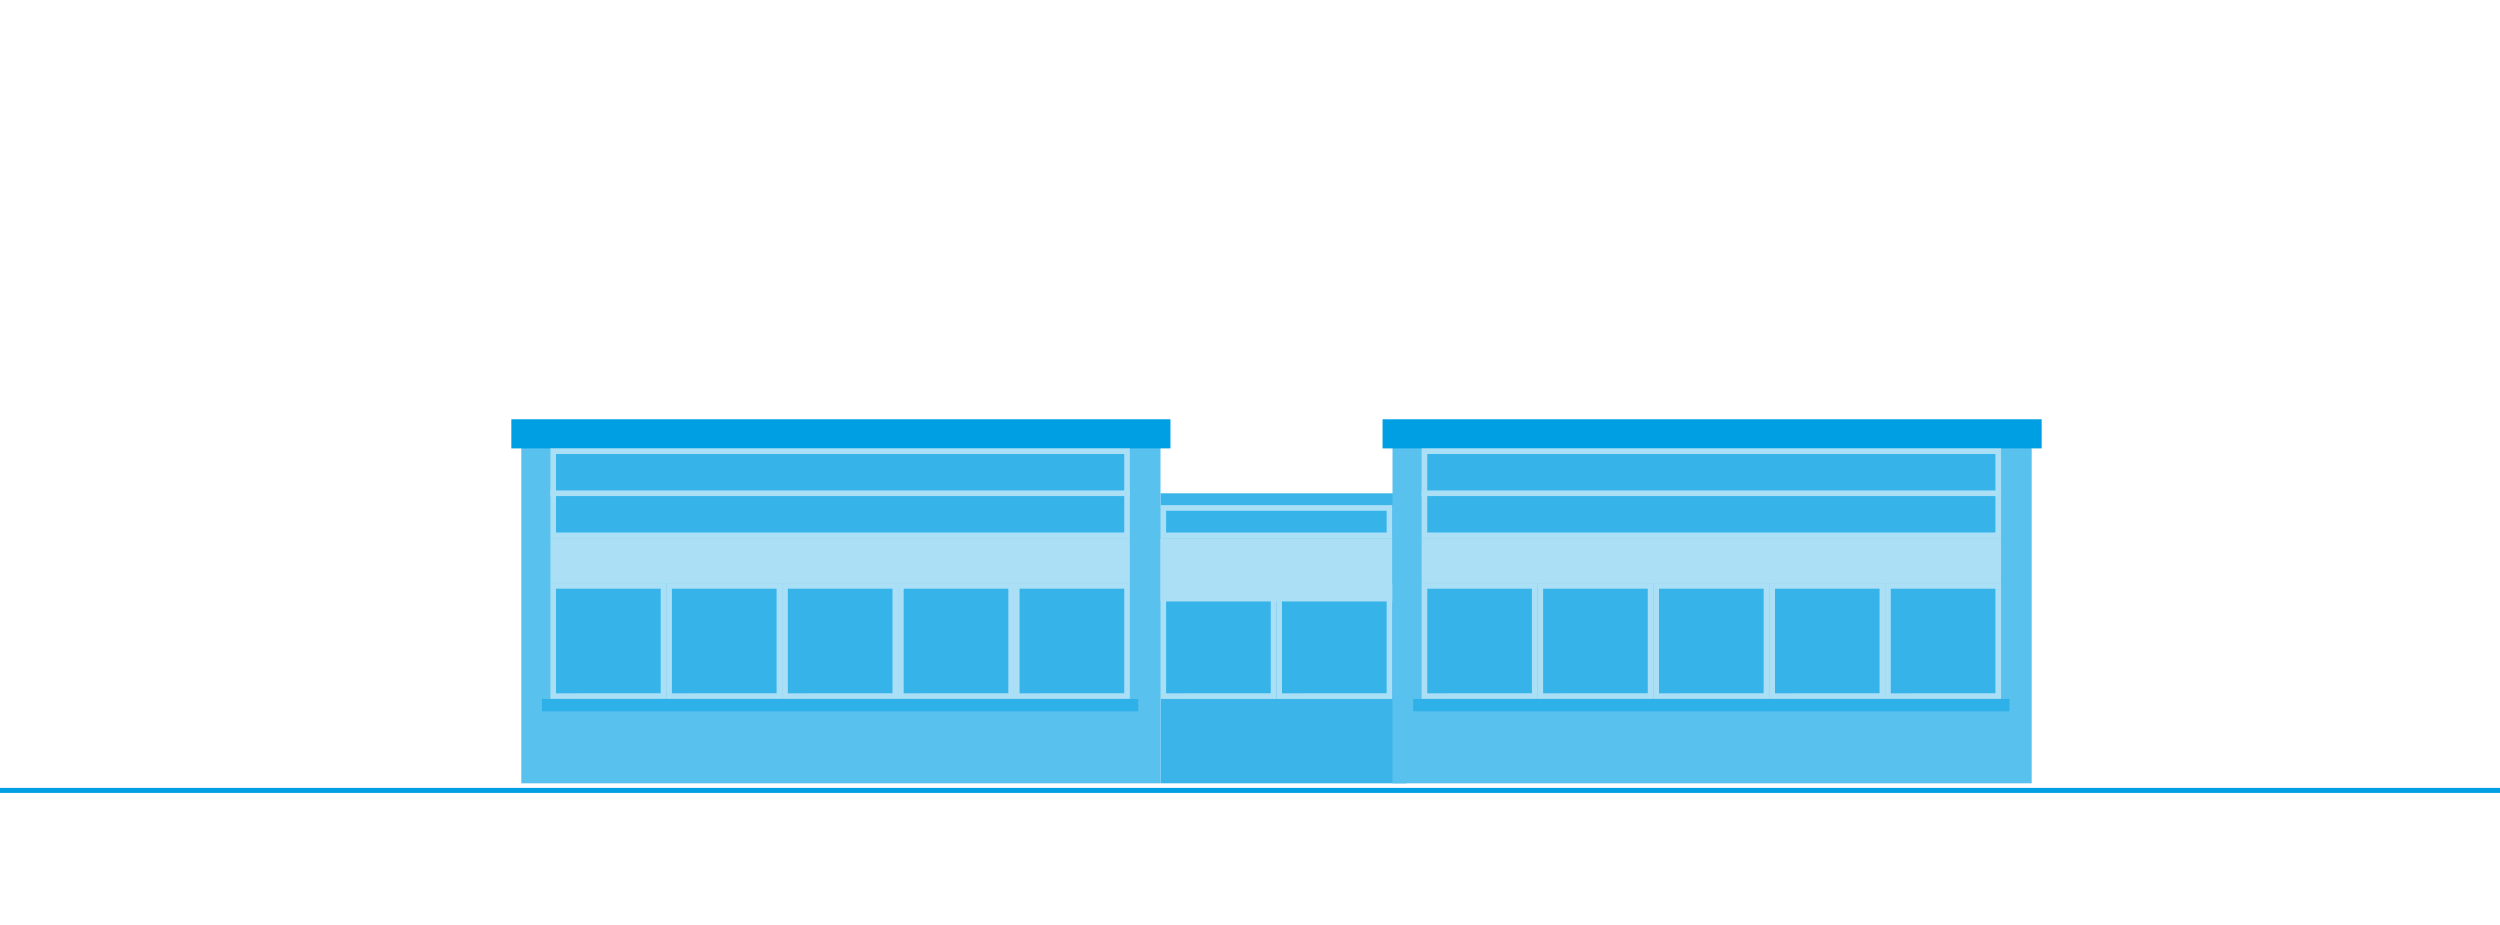 <svg id="Layer_1" data-name="Layer 1" xmlns="http://www.w3.org/2000/svg" viewBox="0 0 1000 370"><rect x="464.2" y="197.31" width="98.4" height="116.02" fill="#3bb5e9"/><rect x="557" y="177.52" width="255.68" height="135.81" fill="#59c1ed"/><rect x="553.02" y="167.71" width="263.65" height="11.65" fill="#009fe3"/><rect x="569.77" y="180.48" width="229.52" height="33.66" fill="#36b3e9"/><path d="M798.17,181.6V213H570.9V181.6H798.17m2.25-2.24H568.65v35.9H800.42v-35.9Z" fill="#abdff6"/><rect x="465.32" y="203.2" width="90.46" height="10.94" fill="#36b3e9"/><path d="M554.66,204.32V213H466.44v-8.7h88.22m2.24-2.24H464.2v13.18h92.7V202.08Z" fill="#abdff6"/><rect x="568.65" y="215.26" width="231.77" height="17.95" fill="#abdff6"/><line x1="568.65" y1="197.31" x2="800.42" y2="197.31" fill="#36b3e9" stroke="#abdff6" stroke-miterlimit="10" stroke-width="2.25"/><rect x="569.77" y="234.34" width="44.11" height="44.11" fill="#36b3e9"/><path d="M612.76,235.46v41.86H570.9V235.46h41.86m2.24-2.24H568.65v46.35H615V233.22Z" fill="#abdff6"/><rect x="616.13" y="234.34" width="44.11" height="44.11" fill="#36b3e9"/><path d="M659.11,235.46v41.86H617.25V235.46h41.86m2.25-2.24H615v46.35h46.36V233.22Z" fill="#abdff6"/><rect x="465.32" y="234.34" width="44.11" height="44.11" fill="#36b3e9"/><path d="M508.3,235.46v41.86H466.44V235.46H508.3m2.25-2.24H464.2v46.35h46.35V233.22Z" fill="#abdff6"/><rect x="511.67" y="234.34" width="44.11" height="44.11" fill="#36b3e9"/><path d="M554.66,235.46v41.86H512.79V235.46h41.87m2.24-2.24H510.55v46.35H556.9V233.22Z" fill="#abdff6"/><rect x="662.48" y="234.34" width="44.11" height="44.11" fill="#36b3e9"/><path d="M705.46,235.46v41.86H663.6V235.46h41.86m2.25-2.24H661.36v46.35h46.35V233.22Z" fill="#abdff6"/><rect x="708.83" y="234.34" width="44.11" height="44.11" fill="#36b3e9"/><path d="M751.82,235.46v41.86H710V235.46h41.86m2.24-2.24H707.71v46.35h46.35V233.22Z" fill="#abdff6"/><rect x="755.19" y="234.34" width="44.11" height="44.11" fill="#36b3e9"/><path d="M798.17,235.46v41.86H756.31V235.46h41.86m2.25-2.24H754.06v46.35h46.36V233.22Z" fill="#abdff6"/><rect x="565.28" y="279.57" width="238.51" height="4.94" fill="#2eb0e8"/><rect x="208.52" y="177.52" width="255.68" height="135.81" fill="#59c1ed"/><rect x="204.53" y="167.71" width="263.65" height="11.65" fill="#009fe3"/><rect x="221.29" y="180.48" width="229.52" height="33.66" fill="#36b3e9"/><path d="M449.69,181.6V213H222.41V181.6H449.69m2.24-2.24H220.17v35.9H451.93v-35.9Z" fill="#abdff6"/><rect x="220.17" y="215.26" width="231.77" height="17.95" fill="#abdff6"/><line x1="220.17" y1="197.31" x2="451.93" y2="197.31" fill="#36b3e9" stroke="#abdff6" stroke-miterlimit="10" stroke-width="2.25"/><rect x="221.29" y="234.34" width="44.11" height="44.11" fill="#36b3e9"/><path d="M264.27,235.46v41.86H222.41V235.46h41.86m2.25-2.24H220.17v46.35h46.35V233.22Z" fill="#abdff6"/><rect x="267.64" y="234.34" width="44.11" height="44.11" fill="#36b3e9"/><path d="M310.63,235.46v41.86H268.76V235.46h41.87m2.24-2.24H266.52v46.35h46.35V233.22Z" fill="#abdff6"/><rect x="314" y="234.34" width="44.11" height="44.11" fill="#36b3e9"/><path d="M357,235.46v41.86H315.12V235.46H357m2.25-2.24H312.87v46.35h46.36V233.22Z" fill="#abdff6"/><rect x="360.35" y="234.34" width="44.11" height="44.11" fill="#36b3e9"/><path d="M403.33,235.46v41.86H361.47V235.46h41.86m2.25-2.24H359.23v46.35h46.35V233.22Z" fill="#abdff6"/><rect x="406.7" y="234.34" width="44.11" height="44.11" fill="#36b3e9"/><path d="M449.69,235.46v41.86H407.83V235.46h41.86m2.24-2.24H405.58v46.35h46.35V233.22Z" fill="#abdff6"/><rect x="216.79" y="279.57" width="238.51" height="4.94" fill="#2eb0e8"/><rect x="464.2" y="215.26" width="92.71" height="25.33" fill="#abdff6"/><line y1="316.16" x2="1000" y2="316.16" fill="none" stroke="#009fe3" stroke-miterlimit="10" stroke-width="2"/></svg>